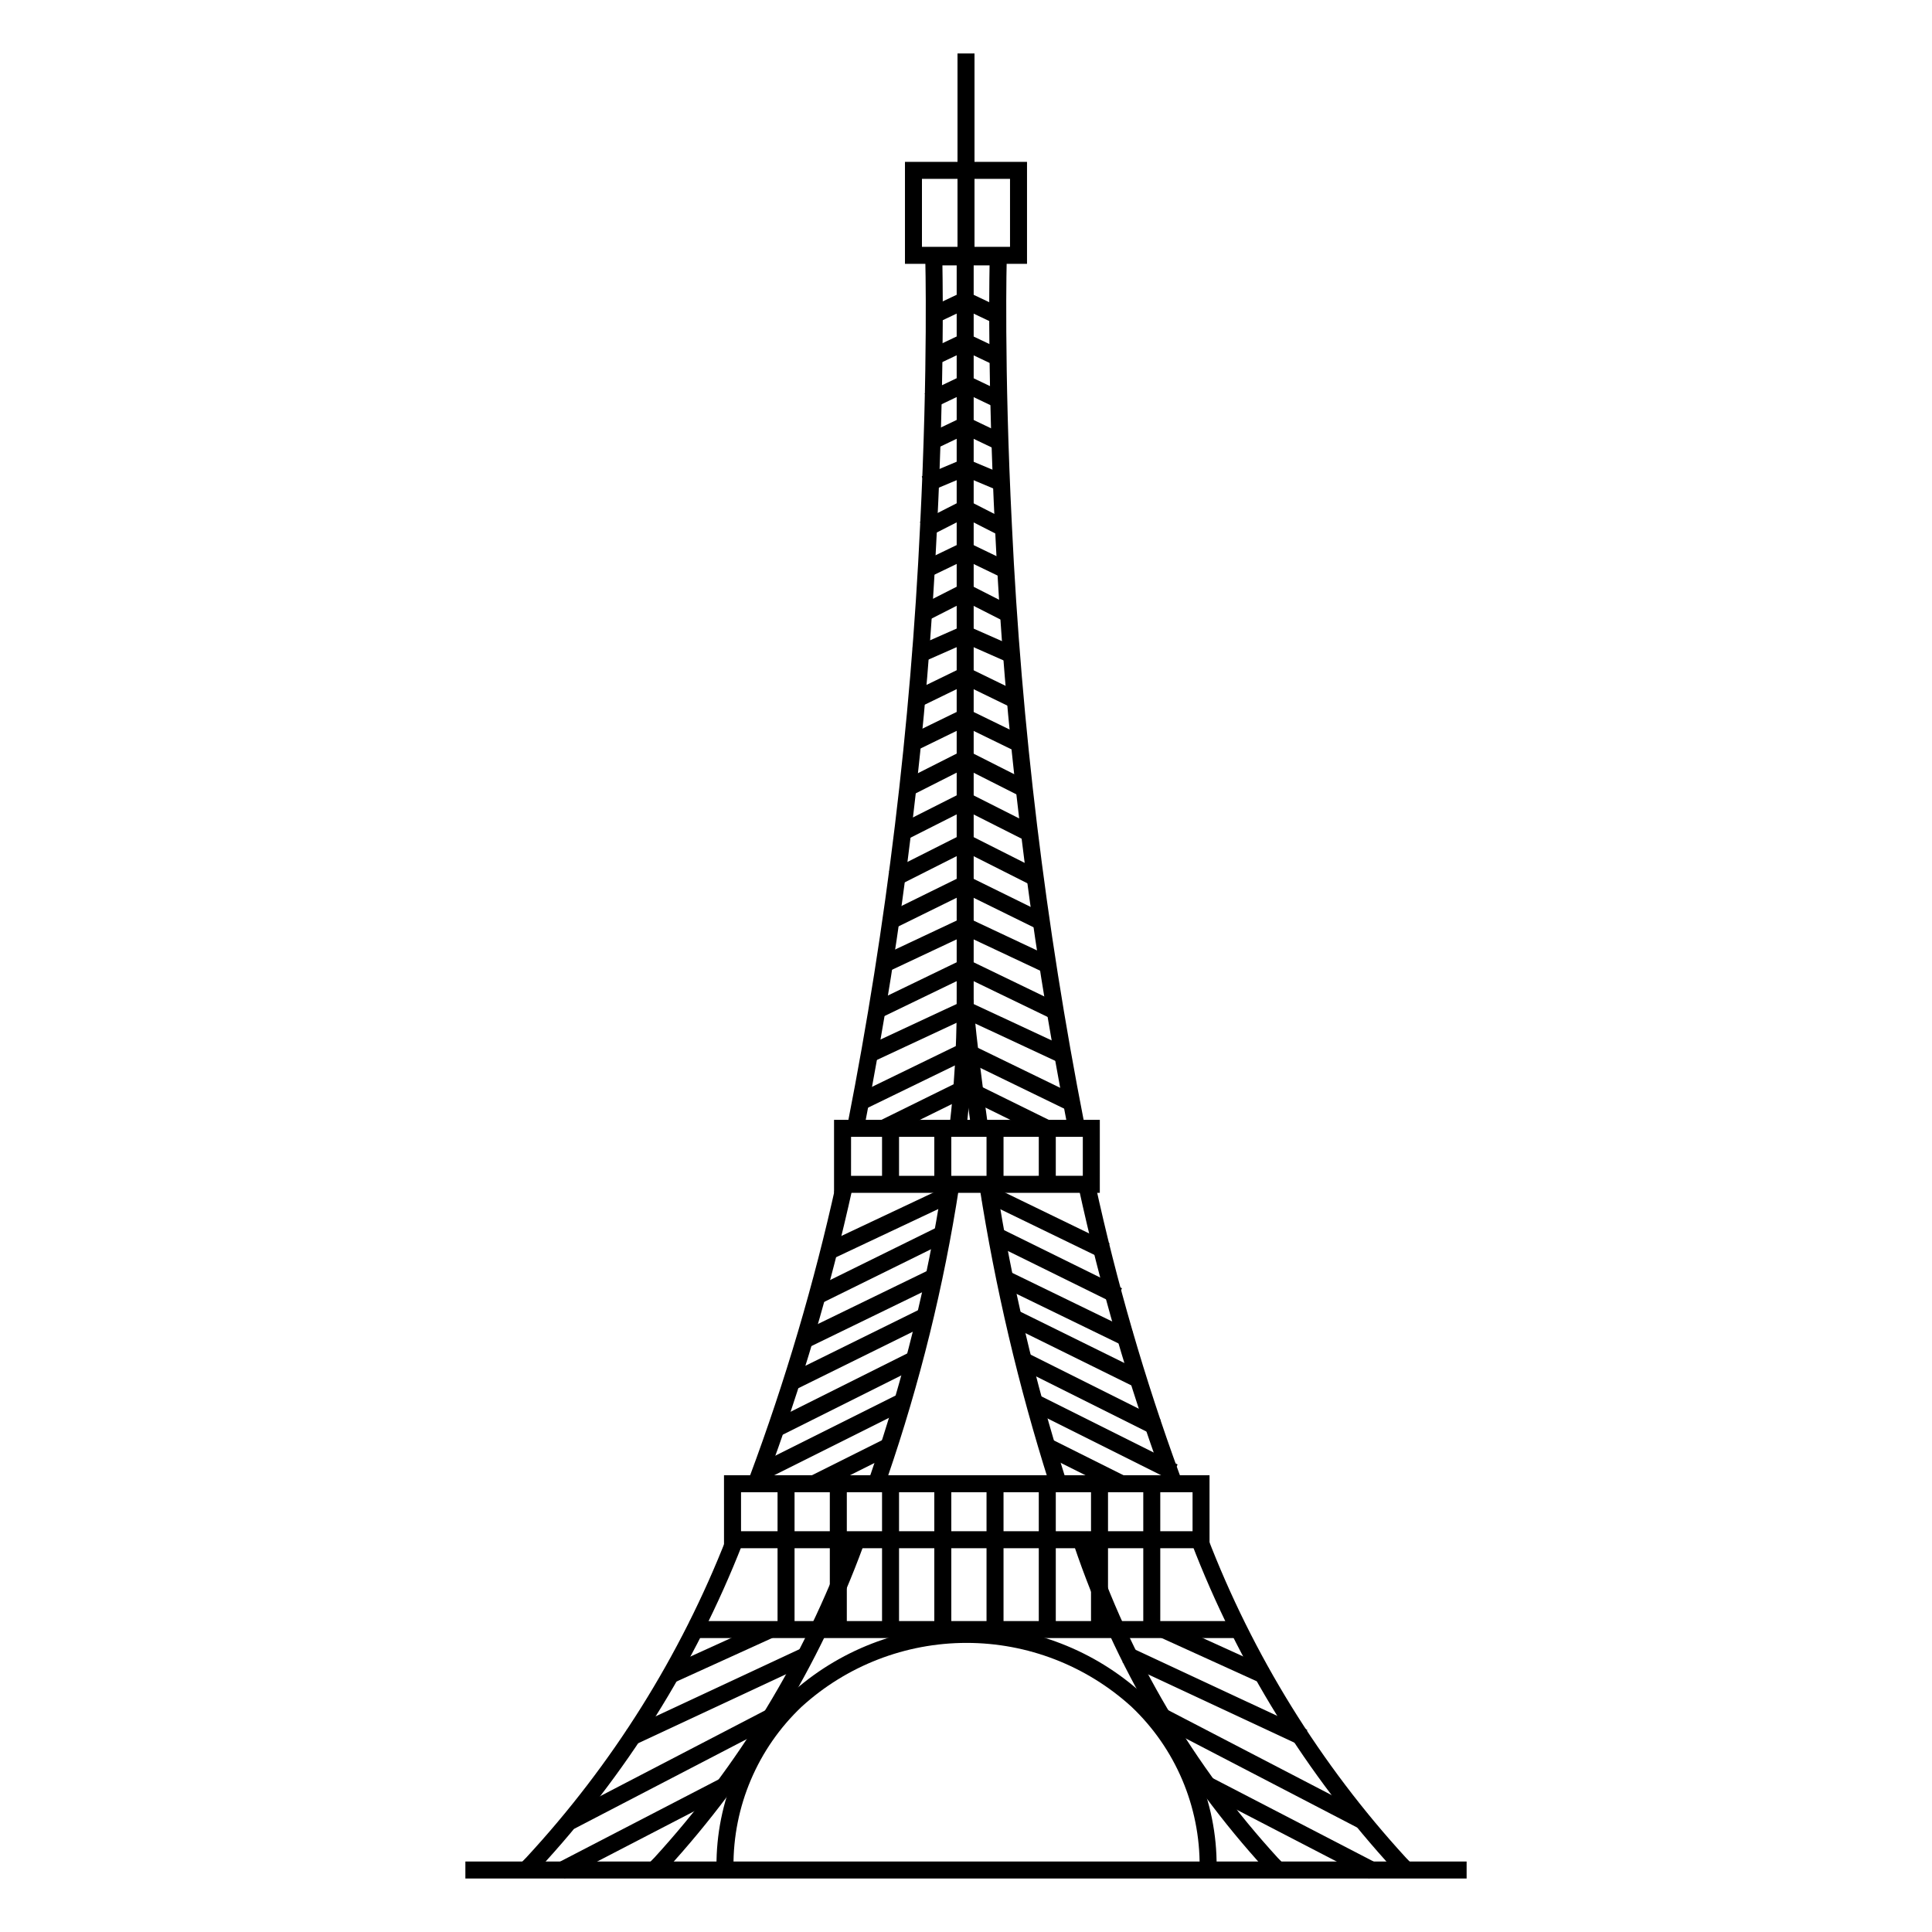 <?xml version="1.0" encoding="UTF-8"?>
<!-- Uploaded to: SVG Repo, www.svgrepo.com, Generator: SVG Repo Mixer Tools -->
<svg fill="#000000" width="800px" height="800px" version="1.1" viewBox="144 144 512 512" xmlns="http://www.w3.org/2000/svg">
 <g>
  <path d="m377.75 536.43h4.504v40.781h-4.504z"/>
  <path d="m514.98 641.12-1.574-1.613h-0.004c-23.152-25.215-41.34-54.574-53.609-86.535l-0.871-2.078 4.152-1.738 0.871 2.078v-0.004c12.055 31.434 29.926 60.316 52.68 85.129l1.574 1.613z"/>
  <path d="m453.08 538.2-0.785-2.117c-9.234-25.285-16.742-51.172-22.473-77.473l-0.488-2.199 4.398-0.98 0.488 2.199c5.684 26.102 13.137 51.793 22.301 76.887l0.785 2.117z"/>
  <path d="m427.34 444.62-0.449-2.207c-10.273-52.434-16.699-105.55-19.227-158.92-1.801-35.625-1.551-61.531-1.418-69.164h-12.496c0.133 7.629 0.383 33.523-1.41 69.137-2.523 53.359-8.945 106.46-19.215 158.88l-0.449 2.207-4.418-0.902 0.449-2.207c10.227-52.199 16.617-105.07 19.133-158.21 2.137-42.332 1.371-70.816 1.359-71.098l-0.066-2.316h21.734l-0.066 2.316c-0.008 0.281-0.773 28.816 1.367 71.176 2.516 53.125 8.914 106 19.141 158.2l0.449 2.207z"/>
  <path d="m346.1 538.98-4.219-1.582 0.789-2.109h0.004c9.426-25.281 17.074-51.184 22.887-77.531l0.492-2.199 4.394 0.984-0.492 2.199v0.004c-5.859 26.547-13.566 52.652-23.066 78.125z"/>
  <path d="m285.02 641.12-3.219-3.152 1.574-1.613 0.004 0.004c22.879-24.715 40.926-53.5 53.195-84.863l0.871-2.078 4.156 1.742-0.871 2.078c-12.492 31.891-30.852 61.152-54.133 86.27z"/>
  <path d="m319 641.12-3.219-3.152 1.574-1.613 0.004 0.004c22.383-24.48 39.781-53.09 51.215-84.227l0.828-2.094 4.191 1.656-0.828 2.094h-0.004c-11.652 31.695-29.379 60.812-52.184 85.719z"/>
  <path d="m378.42 537.79-4.258-1.465 0.734-2.129v-0.004c8.527-24.809 14.824-50.332 18.812-76.262l0.336-2.227 4.453 0.672-0.336 2.227 0.004 0.004c-4.031 26.199-10.395 51.984-19.012 77.055z"/>
  <path d="m399.87 445.17-4.477-0.496 0.246-2.238c1.215-10.387 1.848-20.832 1.895-31.285v-2.254h4.504v2.254c-0.047 10.621-0.688 21.23-1.918 31.781z"/>
  <path d="m401.67 445.17-0.312-2.231c-1.703-12.191-2.883-21.93-3.816-31.574l-0.012-0.215v-200.44h4.504v200.33c0.93 9.547 2.098 19.195 3.785 31.277l0.312 2.231z"/>
  <path d="m422.7 539.04-0.695-2.141c-8.109-25.602-14.266-51.781-18.41-78.312l-0.359-2.223 4.445-0.719 0.359 2.223c4.109 26.305 10.211 52.258 18.25 77.641l0.695 2.141z"/>
  <path d="m480.99 641.12-1.574-1.613c-22.727-24.805-40.023-54.078-50.785-85.953l-0.785-2.109 4.219-1.582 0.789 2.109v-0.004c10.543 31.285 27.496 60.027 49.777 84.387l1.574 1.613z"/>
  <path d="m464.54 554.29h-128.67l-0.004-19.34h128.67zm-124.16-4.504h119.66v-10.336h-119.66z"/>
  <path d="m435.46 460.11h-70.43v-19.34h70.434zm-65.926-4.504 61.422-0.004v-10.328h-61.418z"/>
  <path d="m466.42 641.01h-4.504v-2.25c0.125-16.039-6.41-31.406-18.047-42.441-11.957-10.895-27.547-16.934-43.723-16.934-16.172 0-31.766 6.039-43.719 16.934-11.637 11.035-18.172 26.402-18.047 42.441v2.254l-4.504-0.004v-2.25c-0.133-17.273 6.914-33.828 19.453-45.707 12.789-11.691 29.488-18.176 46.816-18.176 17.328 0 34.031 6.484 46.82 18.176 12.539 11.879 19.582 28.434 19.453 45.707z"/>
  <path d="m350.06 536.43h4.504v40.781h-4.504z"/>
  <path d="m363.91 536.43h4.504v40.781h-4.504z"/>
  <path d="m391.6 536.43h4.504v40.781h-4.504z"/>
  <path d="m405.44 536.43h4.504v40.781h-4.504z"/>
  <path d="m419.29 536.43h4.504v40.781h-4.504z"/>
  <path d="m377.75 441.43h4.504v17.848h-4.504z"/>
  <path d="m391.6 441.43h4.504v17.848h-4.504z"/>
  <path d="m405.44 441.43h4.504v17.848h-4.504z"/>
  <path d="m419.29 441.43h4.504v17.848h-4.504z"/>
  <path d="m433.13 536.43h4.504v40.781h-4.504z"/>
  <path d="m446.98 536.43h4.504v40.781h-4.504z"/>
  <path d="m326.75 573.6h146.18v4.504h-146.18z"/>
  <path d="m267.33 637.32h265.34v4.504h-265.34z"/>
  <path d="m416.17 213.92h-32.344v-27.023h32.344zm-27.844-4.504h23.34v-18.016h-23.34z"/>
  <path d="m397.75 158.17h4.504v54.93h-4.504z"/>
  <path d="m370.61 434.2 28.477-13.844 1.969 4.051-28.477 13.844z"/>
  <path d="m362.85 473.48 32.738-15.434 1.922 4.074-32.738 15.434z"/>
  <path d="m359.55 485.41 33.113-16.324 1.992 4.039-33.113 16.324z"/>
  <path d="m356.69 496.85 33.535-16.301 1.969 4.051-33.535 16.301z"/>
  <path d="m353.41 507.93 34.75-17.145 1.992 4.039-34.75 17.145z"/>
  <path d="m349.31 520.23 35.969-17.984 2.016 4.031-35.969 17.984z"/>
  <path d="m320.27 586.04 26.621-12.102 1.863 4.102-26.621 12.102z"/>
  <path d="m310.03 602.45 47.078-21.969 1.906 4.082-47.078 21.969z"/>
  <path d="m294.02 624.69 56-29.105 2.078 3.996-56 29.105z"/>
  <path d="m291.56 637.79 49.043-25.414 2.074 4-49.043 25.414z"/>
  <path d="m451.72 578.04 1.863-4.102 26.621 12.102-1.863 4.102z"/>
  <path d="m441.47 584.56 1.906-4.082 47.078 21.969-1.906 4.082z"/>
  <path d="m448.39 599.59 2.078-3.996 56 29.102-2.078 3.996z"/>
  <path d="m457.81 616.38 2.074-4 49.043 25.414-2.074 4z"/>
  <path d="m344.8 532.1 37.605-18.805 2.016 4.031-37.605 18.805z"/>
  <path d="m358.32 535.38 20.41-10.203 2.016 4.031-20.41 10.203z"/>
  <path d="m404.19 462.08 1.969-4.055 31.898 15.48-1.969 4.055z"/>
  <path d="m406.23 473.12 1.992-4.039 33.113 16.324-1.992 4.039z"/>
  <path d="m408.7 484.61 1.969-4.051 33.535 16.301-1.969 4.051z"/>
  <path d="m410.73 494.82 1.992-4.039 34.75 17.145-1.992 4.039z"/>
  <path d="m413.6 506.27 2.016-4.031 35.969 17.984-2.016 4.031z"/>
  <path d="m416.46 517.33 2.016-4.031 37.605 18.805-2.016 4.031z"/>
  <path d="m420.15 529.2 2.016-4.031 20.41 10.203-2.016 4.031z"/>
  <path d="m376.75 441.18 22.324-11 1.992 4.043-22.324 11z"/>
  <path d="m373.09 421.46 26.051-12.141 1.902 4.082-26.051 12.141z"/>
  <path d="m374.71 410.04 24.387-11.789 1.961 4.055-24.387 11.789z"/>
  <path d="m376.77 397.72 22.359-10.516 1.918 4.078-22.359 10.516z"/>
  <path d="m378.39 386.31 20.688-10.18 1.988 4.043-20.688 10.18z"/>
  <path d="m379.61 374.88 19.441-9.809 2.031 4.023-19.441 9.809z"/>
  <path d="m381.24 363 17.801-8.992 2.031 4.019-17.801 8.992z"/>
  <path d="m382.88 351.12 16.16-8.176 2.035 4.019-16.16 8.176z"/>
  <path d="m384.12 339.21 14.961-7.297 1.977 4.051-14.961 7.297z"/>
  <path d="m384.95 327.74 14.145-6.887 1.973 4.051-14.145 6.887z"/>
  <path d="m385.8 315.75 13.398-5.914 1.82 4.121-13.398 5.914z"/>
  <path d="m386.97 304.86 12.062-6.137 2.043 4.016-12.062 6.137z"/>
  <path d="m387.41 293.33 11.695-5.641 1.957 4.059-11.695 5.641z"/>
  <path d="m387.79 282.34 11.242-5.731 2.047 4.012-11.242 5.731z"/>
  <path d="m388.28 270.25 10.973-4.613 1.746 4.152-10.973 4.613z"/>
  <path d="m389.05 259.34 10.066-4.809 1.941 4.066-10.066 4.809z"/>
  <path d="m389.05 248.28 10.066-4.809 1.941 4.066-10.066 4.809z"/>
  <path d="m389.87 236.8 9.25-4.387 1.93 4.07-9.25 4.387z"/>
  <path d="m389.87 225.75 9.25-4.387 1.93 4.07-9.25 4.387z"/>
  <path d="m398.46 424.41 1.969-4.051 28.477 13.844-1.969 4.051z"/>
  <path d="m398.45 434.22 1.992-4.043 22.324 11-1.992 4.043z"/>
  <path d="m398.48 413.4 1.902-4.082 26.055 12.141-1.902 4.082z"/>
  <path d="m398.46 402.3 1.961-4.055 24.387 11.789-1.961 4.055z"/>
  <path d="m398.47 391.28 1.918-4.078 22.359 10.516-1.918 4.078z"/>
  <path d="m398.45 380.17 1.988-4.043 20.688 10.18-1.988 4.043z"/>
  <path d="m398.44 369.09 2.031-4.023 19.441 9.809-2.031 4.023z"/>
  <path d="m398.44 358.03 2.031-4.019 17.801 8.992-2.031 4.019z"/>
  <path d="m398.44 346.97 2.035-4.019 16.16 8.176-2.035 4.019z"/>
  <path d="m398.46 335.96 1.977-4.051 14.961 7.297-1.977 4.051z"/>
  <path d="m398.46 324.91 1.973-4.051 14.145 6.887-1.973 4.051z"/>
  <path d="m398.5 313.96 1.82-4.121 13.398 5.914-1.82 4.121z"/>
  <path d="m398.44 302.74 2.043-4.016 12.062 6.137-2.043 4.016z"/>
  <path d="m398.46 291.75 1.957-4.059 11.695 5.644-1.957 4.059z"/>
  <path d="m398.44 280.62 2.047-4.012 11.242 5.731-2.047 4.012z"/>
  <path d="m398.52 269.79 1.746-4.152 10.973 4.613-1.746 4.152z"/>
  <path d="m398.46 258.59 1.941-4.066 10.062 4.809-1.941 4.066z"/>
  <path d="m398.46 247.54 1.941-4.066 10.062 4.809-1.941 4.066z"/>
  <path d="m398.47 236.49 1.93-4.07 9.25 4.387-1.93 4.07z"/>
  <path d="m398.47 225.43 1.93-4.07 9.25 4.387-1.93 4.07z"/>
 </g>
</svg>